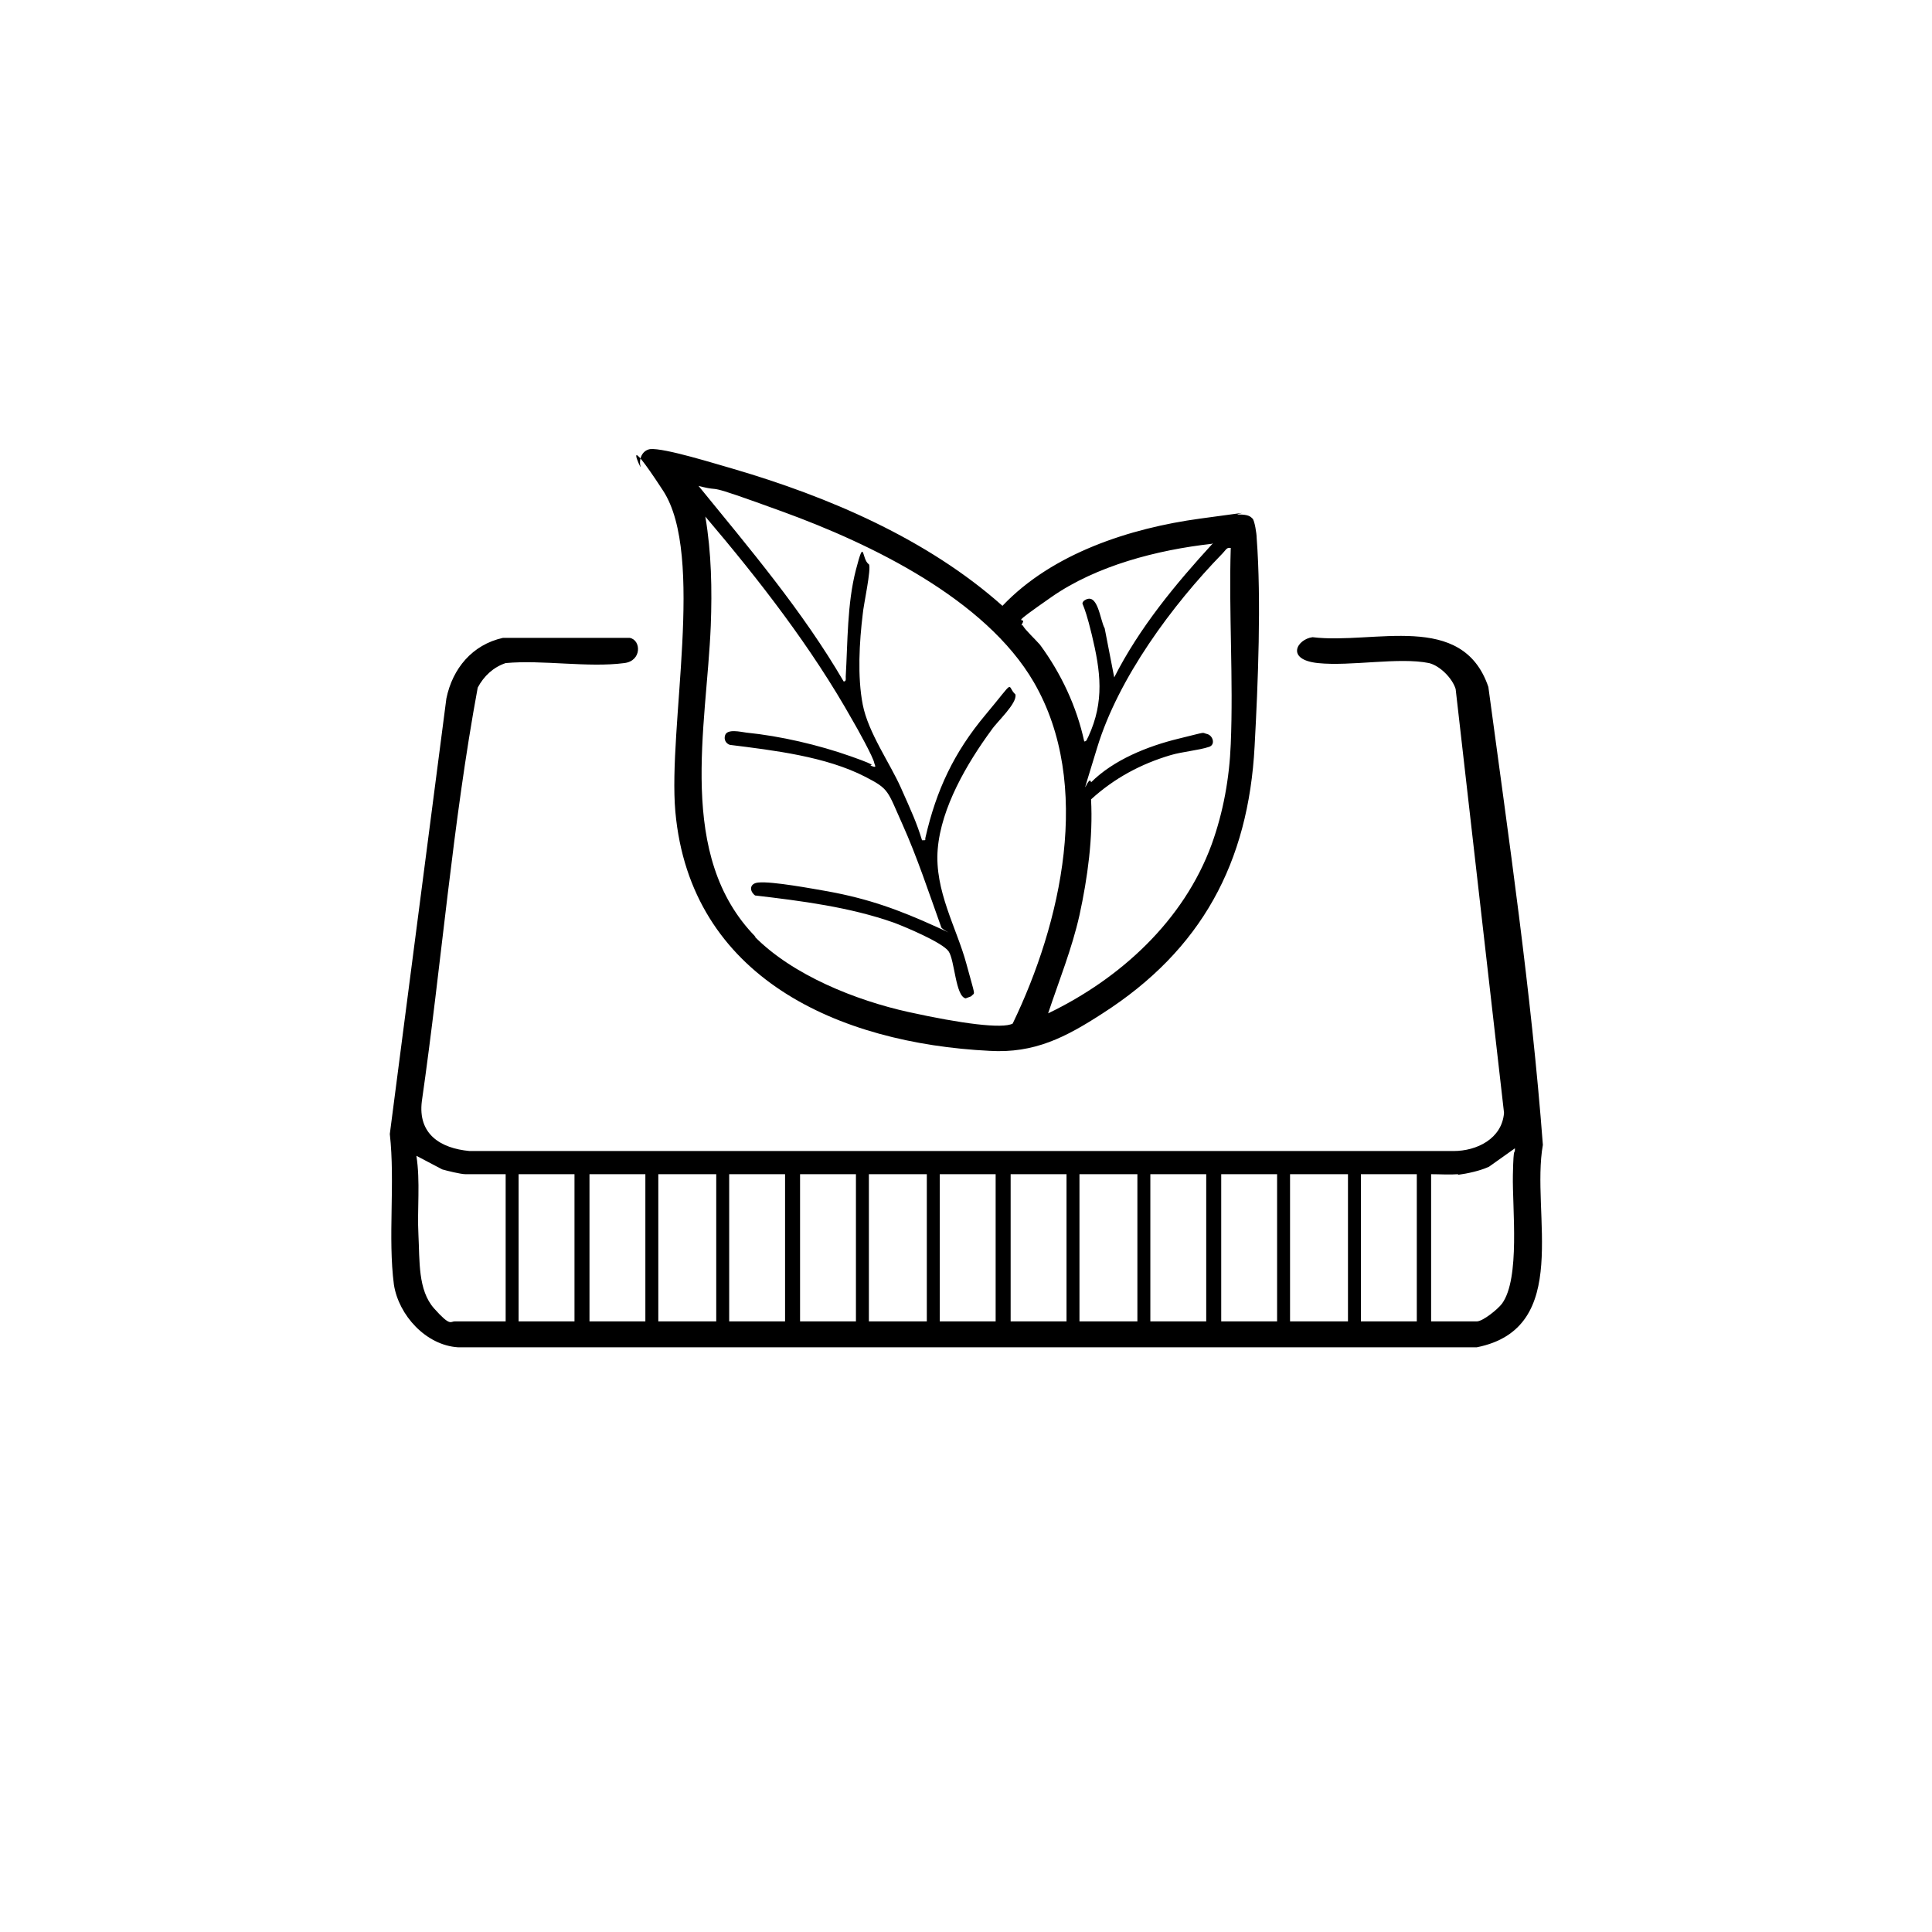<?xml version="1.0" encoding="UTF-8"?>
<svg id="Vrstva_1" xmlns="http://www.w3.org/2000/svg" version="1.1" viewBox="0 0 283.5 283.5">
  <!-- Generator: Adobe Illustrator 29.3.1, SVG Export Plug-In . SVG Version: 2.1.0 Build 151)  -->
  <path d="M183.8,76.1c.3.3.6,2.2.6,2.8.7,9.2.2,21.4-.3,30.6-.9,17.1-7.8,29.9-22.3,39.2-5.4,3.5-10,5.9-16.6,5.5-22.1-1.1-43.9-10.7-46.1-35.1-1.1-12.4,4.4-37.6-1.8-47.1s-3.2-3-3.3-3.5c-.3-1.1.2-2.4,1.4-2.6,2.1-.2,9.7,2.2,12.2,2.9,14,4.1,28.5,10.3,39.5,20.1,7.3-7.7,18.7-11.4,29-12.8s4.3-.6,5.7-.6,1.7.3,2,.6ZM110.7,137.4c5.6,5.7,14.9,9.4,22.6,11.1s13.8,2.5,15.3,1.7c7.1-14.7,11.8-35.1,3.1-50.1-7.1-12.2-23.9-20.3-36.8-25s-8.2-2.7-12.4-3.8c7.5,9.2,15.3,18.4,21.3,28.7.4,0,.3-.4.3-.7.3-5.1.2-10.7,1.5-15.7s.8-1.5,1.9-.8c.4.6-.8,6-.9,7.3-.5,4.1-.8,9.2,0,13.3s4,8.6,5.6,12.2,2.3,5.1,3.1,7.7c.7,0,.4,0,.5-.4,1.6-7,4.2-12.5,8.8-18s3-4.3,4.4-3c.3,1.3-2.7,4-3.5,5.2-3.6,4.9-7.4,11.4-7.9,17.5s2.8,11.6,4.2,16.8,1.3,4.1.7,4.8l-.8.3c-1.5-.3-1.6-5.6-2.5-6.9s-6.4-3.6-8-4.2c-6.5-2.3-13.6-3.2-20.4-4-.9-.7-.8-1.8.5-1.9,2-.2,7.9.9,10.2,1.3,6,1.1,10.4,2.7,15.9,5.2s.6.5.7,0c-1.8-5-3.5-10.2-5.7-15.1s-1.9-5.1-5.4-6.9c-5.8-3-13.5-3.9-19.9-4.7-.6-.2-.9-.8-.7-1.4.3-1,2.3-.5,3.1-.4,5,.5,10.6,1.8,15.4,3.5s2.2,1.1,3,1.4.5,0,.4-.4c-.1-.8-2.6-5.3-3.2-6.3-6-10.7-13.7-20.6-21.6-29.9.9,5.3,1,10.7.8,16-.6,14.9-5.1,33.8,6.6,45.7ZM177.8,79.8c-8,.9-16.9,3.2-23.5,7.8s-3.8,2.9-4.2,3.7-.1.3,0,.5c.2.5,1.9,2.1,2.5,2.8,3.1,4.2,5.4,9.1,6.5,14.2.4,0,.4-.4.6-.7,2.4-5.2,1.8-9.6.5-15s-1.6-4.2-1.2-4.9c2.1-1.6,2.4,2.8,3.1,4l1.4,7.2c3.7-7.3,9-13.7,14.5-19.7ZM180.5,80.4c-.5-.1-.7.4-1.1.8-7.4,7.6-15.3,18.3-18.4,28.5s-1.2,3.5-.9,5.1c3.3-3.3,8.3-5.3,12.8-6.4s3.3-.9,4.2-.7,1.3,1.6.3,1.9c-1.5.5-3.9.7-5.6,1.2-4.4,1.3-8.3,3.4-11.7,6.5.3,5.6-.5,11.5-1.7,17-1.1,4.9-3,9.6-4.6,14.4,10.6-5.1,19.9-13.6,24-24.8,1.7-4.7,2.6-9.7,2.8-14.7.4-9.5-.3-19.3,0-28.8Z"/>
  <path d="M73.9,93.6h18.5c1.7.3,1.8,3.4-.8,3.7-5.3.7-12-.5-17.4,0-1.8.6-3.2,1.9-4.1,3.6-3.7,20-5.3,40.5-8.2,60.7-.6,4.8,2.7,6.9,7,7.3h144.4c3.4,0,7.1-1.8,7.4-5.6l-7.1-62.2c-.5-1.6-2.3-3.4-3.9-3.8-4.4-.9-11.5.5-16.3,0s-3.1-3.5-.8-3.8c9,1.1,22-3.9,25.8,7.3,3,22.3,6.3,44.8,8,67.2-1.8,10,4.4,26.9-9.7,29.7H67.2c-4.7-.3-8.7-4.7-9.4-9.2-.9-6.9.2-15-.6-22.1l8.3-63.9c.9-4.4,3.8-7.9,8.3-8.9ZM214,172.3c-1.3.1-2.7,0-4,0v21.6h6.7c.9,0,3.1-1.8,3.7-2.6,2.7-3.7,1.5-14,1.6-18.9s.3-2.6.3-3.9l-3.8,2.7c-1.3.6-3.1,1-4.6,1.2ZM74.2,172.3h-5.9c-.7,0-2.7-.5-3.4-.7l-3.8-2c.6,3.8.1,7.8.3,11.6s-.1,8.1,2.3,10.8,2.4,1.9,3,1.9h7.5v-21.6ZM84.3,172.3h-8.2v21.6h8.2v-21.6ZM94.7,172.3h-8.2v21.6h8.2v-21.6ZM96.6,172.3v21.6h8.5v-21.6h-8.5ZM115.2,172.3h-8.2v21.6h8.2v-21.6ZM125.6,172.3h-8.2v21.6h8.2v-21.6ZM127.5,172.3v21.6h8.5v-21.6h-8.5ZM146.1,172.3h-8.2v21.6h8.2v-21.6ZM156.5,172.3h-8.2v21.6h8.2v-21.6ZM158.4,172.3v21.6h8.5v-21.6h-8.5ZM177,172.3h-8.2v21.6h8.2v-21.6ZM187.4,172.3h-8.2v21.6h8.2v-21.6ZM197.8,172.3h-8.5v21.6h8.5v-21.6ZM207.9,172.3h-8.2v21.6h8.2v-21.6Z"/>
</svg>